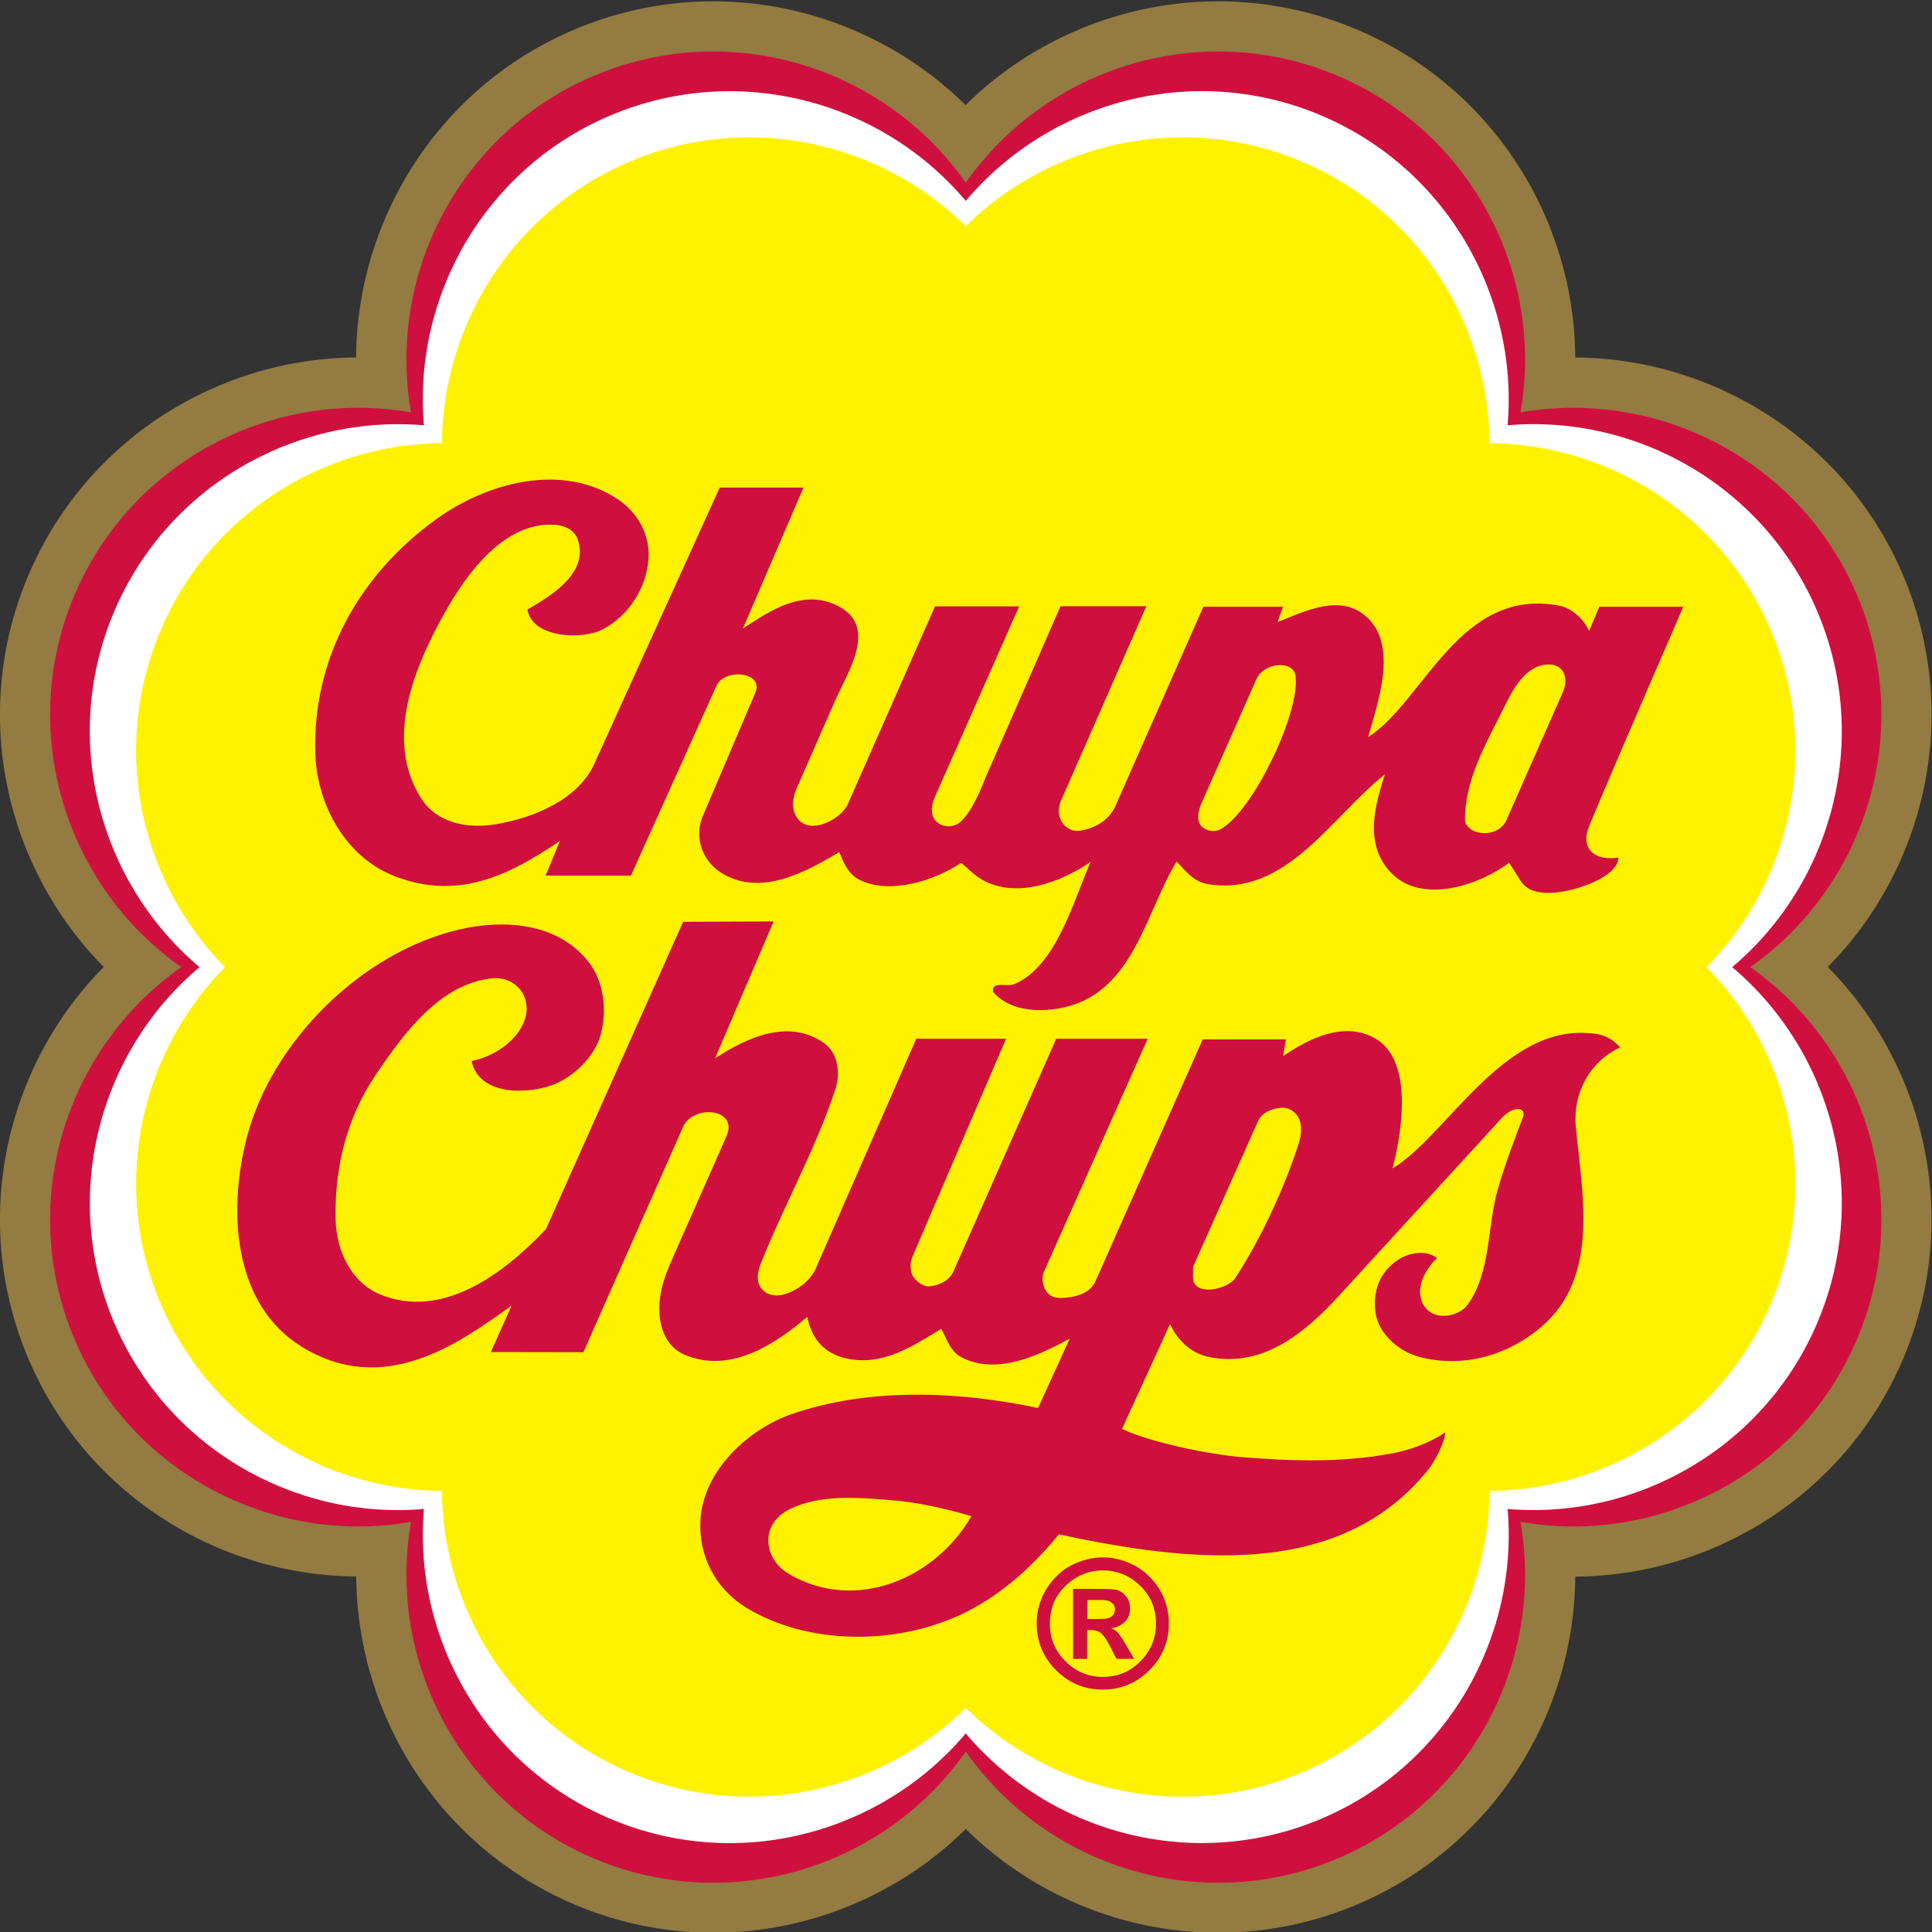 <svg xmlns:cc="http://creativecommons.org/ns#" xmlns:svg="http://www.w3.org/2000/svg" xmlns:rdf="http://www.w3.org/1999/02/22-rdf-syntax-ns#" xmlns:dc="http://purl.org/dc/elements/1.1/" xmlns="http://www.w3.org/2000/svg" xmlns:xlink="http://www.w3.org/1999/xlink" id="svg2" x="0px" y="0px" viewBox="0 0 150 150" style="enable-background:new 0 0 150 150;" xml:space="preserve"><rect x="0" y="0" width="150" height="150" fill="#333333" stroke="none"/> <style type="text/css"> .st0{fill-rule:evenodd;clip-rule:evenodd;fill:#CF103E;} .st1{fill-rule:evenodd;clip-rule:evenodd;fill:#FFFFFF;} .st2{fill-rule:evenodd;clip-rule:evenodd;fill:#FFF200;} .st3{fill-rule:evenodd;clip-rule:evenodd;fill:#937B41;} </style> <g id="g10" transform="matrix(1.333,0,0,-1.333,0,424.347)"> <g id="g12" transform="scale(0.1)"> <path id="path14" class="st0" d="M1043.1,2620.1c61.5,53.2,85.4,141.8,52.6,220.9c-32.7,79-112.3,124.8-193.4,119 c5.9,81.1-40,160.6-119,193.4c-79,32.7-167.7,8.9-220.8-52.6c-53.2,61.5-141.8,85.3-220.9,52.6c-79-32.7-124.9-112.3-119-193.4 c-81.1,5.9-160.6-40-193.4-119c-32.7-79-8.9-167.7,52.6-220.8c-61.5-53.2-85.3-141.8-52.6-220.9c32.7-79,112.2-124.8,193.3-119 c-5.9-81.1,40-160.7,119-193.4c79.1-32.7,167.7-8.9,220.9,52.6c53.2-61.4,141.8-85.3,220.8-52.5c79,32.7,124.8,112.3,119,193.4 c81.1-5.9,160.6,40,193.4,119C1128.4,2478.3,1104.6,2566.9,1043.1,2620.1L1043.1,2620.1"></path> <path id="path16" class="st1" d="M1008.9,2620.1c58.1,49,80.8,131.9,50.2,205.7c-30.6,73.8-105.3,116.4-181,109.9 c6.4,75.7-36.1,150.4-109.9,181c-73.8,30.6-156.7,7.8-205.7-50.3c-49,58.1-131.9,80.8-205.7,50.3 c-73.8-30.6-116.4-105.3-109.9-181c-75.7,6.4-150.4-36.1-181-109.9c-30.6-73.8-7.8-156.7,50.3-205.7 c-58.1-49-80.8-131.9-50.3-205.7c30.6-73.8,105.3-116.4,181-109.9c-6.4-75.7,36.1-150.4,109.9-181c73.8-30.6,156.7-7.8,205.7,50.3 c49-58.1,131.9-80.8,205.7-50.3c73.8,30.6,116.4,105.3,109.9,181c75.7-6.4,150.4,36.2,181,109.9 C1089.7,2488.2,1067,2571.1,1008.9,2620.1L1008.9,2620.1"></path> <path id="path18" class="st2" d="M994,2620.1c49,49.8,66.5,126.1,38.1,194.6c-28.3,68.4-94.7,110.1-164.5,110.6 c-0.5,69.9-42.2,136.2-110.6,164.5c-68.4,28.4-144.7,10.9-194.5-38.1c-49.8,49-126.1,66.5-194.5,38.1 c-68.5-28.4-110.1-94.7-110.6-164.5c-69.9-0.5-136.2-42.1-164.5-110.6c-28.4-68.5-10.9-144.8,38.1-194.6 c-49-49.8-66.5-126.1-38.1-194.5c28.4-68.4,94.7-110.1,164.5-110.6c0.5-69.9,42.2-136.2,110.6-164.5 c68.4-28.3,144.8-10.9,194.5,38.1c49.8-49,126.1-66.5,194.5-38.1c68.4,28.4,110.1,94.7,110.6,164.5 c69.9,0.6,136.2,42.2,164.5,110.6C1060.5,2494,1043,2570.3,994,2620.1L994,2620.1"></path> <path id="path20" class="st0" d="M633.3,2240.4h3.4c3.9,0,6.6,0.1,7.9,0.3c1.3,0.2,2.5,0.8,3.4,1.7c0.9,1,1.4,2.2,1.4,3.6 c0,1.4-0.5,2.7-1.5,3.6c-1,0.9-2.2,1.5-3.6,1.7c-1.4,0.2-3.9,0.2-7.6,0.2h-3.4C633.3,2251.5,633.3,2240.4,633.3,2240.4z M625,2217.2v40.8h8.3c8.3,0,13.6-0.1,15.9-0.4c2.2-0.3,4.3-1.4,6.2-3.4c1.9-2,2.8-4.6,2.8-7.8c0-3.1-1-5.6-3-7.6 c-2-2-4.7-3.3-8-3.8c1.4-0.5,2.7-1.2,3.6-2.2c1-1,2.7-3.5,5-7.4l4.8-8.2h-10.3l-3.4,6.6c-2,4-3.8,6.7-5.3,8.1 c-1.5,1.4-3.5,2.1-6.2,2.1h-2.2v-16.8H625L625,2217.2z M642.4,2268.7c-8.3,0-15.5-3-21.7-8.9c-6.2-5.9-9.2-13.3-9.2-22.1 c0-8.6,3-15.9,9.1-21.9c6-6.1,13.3-9.1,21.8-9.1c8.5,0,15.8,3,21.8,9.1c6.1,6.1,9.1,13.4,9.1,21.9c0,8.8-3.1,16.2-9.2,22.1 C657.9,2265.8,650.7,2268.7,642.4,2268.7z M642.4,2276.3c6.2,0,12.2-1.5,18-4.5c5.8-3,10.7-7.5,14.6-13.6 c3.9-6.1,5.8-12.9,5.8-20.4c0-10.6-3.8-19.7-11.3-27.2c-7.6-7.5-16.6-11.3-27.2-11.3c-10.6,0-19.7,3.8-27.2,11.3 c-7.5,7.5-11.3,16.6-11.3,27.2c0,7.4,2,14.2,5.8,20.3c3.9,6.1,8.7,10.6,14.5,13.7C630,2274.7,636,2276.3,642.4,2276.3 L642.4,2276.3z M943.6,2573.3c-17.5-8.1-27.5-26.4-25.8-45.7c3.5-38.9,14.4-87.5-19.9-116.9c-19.7-16.9-45.7-24.2-71-17.7 c-11.9,3.1-24.1,13.4-25.8,26.1c-1.1,8.5,0.6,16.9,5.3,23.1c4.8,6.4,11.8,10.9,19.6,11.4c3.1,0.2,7.7-0.2,11-3 c-6.6-6.2-12.7-16.9-8.5-26.1c2.4-5.1,7.5-7.8,13-7.5c5.3,0.3,10.6,2.5,13.7,7c13.3,19,10.9,45.1,17.3,67.1 c4.2,14.5,9.5,28.3,14.7,42.1c0.7,1.8-0.2,3.8-1.9,4.1c-5.7,1-10.7-5.1-13.7-8.5l-91.9-100.3c-19.8-21.6-44.3-41.8-75.4-35.5 c-10.1,2-18.4,9.4-22.8,19.2l-28-61.1c16.8-7.9,50.6-14.8,69.8-16.4c29-2.4,58.5-3.2,86.6,2c11.3,2.1,22.2,6,32,12.4 c-1.3-9.2-8.4-19.6-9.4-20.9c-52.3-66.1-141.9-54.1-215.8-38.5c-16.4-20.1-35.6-36.9-58.1-47.2c-37.9-17.3-88.3-17.2-123.9,4.5 c-17.8,10.9-28.1,30-26.7,51.5c1.9,28.9,28.3,52.7,53.2,61.3c45.2,15.6,97.4,13.3,143.4,3.5l18.5,40.5 c-17.7-9.8-42.5-21.5-62.8-11.1c-6.9,3.5-8.8,10.7-12,16.7c-16.5-9.8-33.7-21.8-54.9-17.3c-13.6,2.9-20.6,11.5-23.2,24.3 c-19.6-16.7-45.4-33.2-71.6-22c-10.7,4.6-14.6,16-14.6,26.7c0,10,3.1,18.8,7.1,28l32,72.4c7.3,16.6-19.4,18.7-25.2,5.6 l-58.1-131.3l-53.9,0.1L298,2423c-32.8-23.8-75.2-52.8-122.1-24.1c-40.5,24.8-43.2,79.9-32,122.5 c14.7,55.7,66.9,107.5,123.9,120.7c26.3,6,56.7,3.6,74.4-18.2c9.5-11.7,11.6-28.5,7.7-43.1c-3.2-12-14.3-23.2-25.8-28.4 c-15-6.7-45.2-7.7-49.4,13c8.3,1.6,17.3,6,24.1,13.1c5.9,6.2,10.3,15.4,6.6,24.4c-3,7.2-10.5,11.5-18.6,10.7 c-30.6-3.1-51.8-32.4-67.8-56c-16.5-24.4-24.3-53.2-23.5-84.8c0.5-17.7,8.8-36.3,26.1-43.4c35.6-14.6,71.2,11.4,96.4,38.1 l79.9,179l52.7,0.2l-34.1-79.7c18.2,11.9,42.8,23.5,63.5,8.8c8.2-5.8,9.6-17.4,6.6-26.7c-11.5-35-29.8-67.3-43.4-101.5 c-2-4.9-2.9-10.2,0-14.3c2.8-4,7.9-5.2,12.8-4c7.9,2,15.9,7.9,19.2,15.4l58.5,133.7h52.3l-54.5-126.9c-1.4-3.3-1.7-8.6,0.4-11.7 c2.3-3.4,6.2-6,9.8-5.6c5.6,0.6,11.3,3.4,13.7,8.8l59.8,135.4h53.3l-60.3-135.4c-1.6-3.6-1.1-7.2,0.6-10.7c1.7-3.6,5.4-5,9.2-4.9 c7.5,0.2,16.7,2.2,20.1,9.8l62.4,140.8H749c0,0-1.2-7.1-1.7-9.8c14.8,10.3,36,20.9,54.1,10.1c25.7-15.3,11.2-69.3,9.7-75.4 c31.3,18.5,65,85,116.7,78.5C932.1,2581.2,938.8,2579.2,943.6,2573.3L943.6,2573.3z M719.7,2439.3c-4.7-7.3-24.8-11.2-24.8,0v6.2 l37.8,84.8c2.3,5.2,7.9,7.3,13.4,7.9c4.3,0.5,8.3-2.3,10.1-5.6c2.3-4,1.7-10.4,0.4-14.7C747.8,2490.6,734.5,2462.2,719.7,2439.3z M459.6,2266.6c-15.3,9-17.1,29.3,0.4,37.8c17.8,8.7,39.1,6.8,58.6,5.3c16.2-1.3,32-4.9,47.2-9.4 C544.7,2263.8,498.3,2244,459.6,2266.6L459.6,2266.6z M925.7,2702.5c-5.7-13.6,3.5-20.8,16.9-18.6c0.1-9.3-17.3-16.5-28.4-19 c-9.7-2.2-23-3.3-28.4,5.3l-6.8,10.7c-17.3-13-49.6-23.8-67.5-7.1c-18.4,17.2-9.9,42.5-4.9,58.6c-31.4-25-57.8-71.7-103.4-63.9 c-7.9,1.4-12.8,7.7-17.9,13.1c-18.4-30.2-25.4-77.9-68.2-85.5c-14.1-2.5-29.7-0.9-38.7,9.6c-1.1,6.5,8.2,2.7,12.4,4.5 c24.3,10.4,34.2,47.8,44.4,71.2c-16.7-11.6-43.2-21.9-63.3-10.3c-6.1,3.5-11.5,10.2-12.5,9.5c-14.9-9.9-40.9-18.7-59.1-9.5 c-6.3,3.2-9,10-11.5,16c-19.7-11.8-46.5-26.6-69.4-11.6c-10.9,7.2-15,21-10.1,32.5l30.6,71.8c5.3,12.4-17.9,14.6-22.6,4.1 l-49.8-110.5l-49.7,0l8.3,20.2c-30.3-20.6-59.6-34.5-95.8-20.7c-28.8,10.9-45.5,41.5-46.6,70.7c-2.1,54.9,24.6,104.5,70.7,137.6 c29.1,20.9,72.5,33.1,105.3,11.5c12-7.9,19.1-21.3,18-35c-1.2-16.6-11.1-32.6-26.5-40.8c-11.9-6.4-41.3-5.2-44,11.5 c14,8,36,21.4,29.3,40.8c-2,5.8-7.9,8.1-13,8.5c-29.4,2.3-51.6-28.2-64.3-50.9c-17.2-30.7-35.9-73.7-13.9-108.4 c9.1-14.3,26.7-18,44-15c21.6,3.7,47.4,14.2,56.9,35.2l73,160.8H468l-35.3-82.1c13.9,9,35.4,24.9,57.1,12.2 c21-12.3,3.8-37.9-3.2-53.8l-22.6-51.5c-2-4.5-3.1-10.1-0.9-15c6-13.9,26.6-3.5,30.6,5.6l50.9,115.4h49l-49.3-111.5 c-1.5-3.3-2.3-8.3-0.4-11.8c2.4-4.5,8.1-5.7,12.4-4.1c8.7,3.1,17,26,17.3,26.7l44.1,100.8h50L618,2717.1c-1.8-4-1.9-9.2,0.9-13.1 c2.3-3.2,6.1-5,9.8-4.5c8.4,1.2,17.1,5.8,20.9,14.3l51.3,116.2h46.4l-3.2-8.9c15.6,6.1,35.7,16.3,50.7,4 c20.3-16.6,7.7-50.6,2.1-71c32.5,20.7,53.2,87.7,111.4,76.5c7.1-1.4,14.1-7.7,17.3-14.7l5.9,14.1h48.9 C980.5,2829.9,943.3,2744.8,925.7,2702.5L925.7,2702.5z M877.4,2705.7c-2.8-6.5-11.6-9.5-19.2-6.2c-2.2,1-4.9,3.6-4.9,6.2 c-0.2,22.8,11.5,43.3,21.4,63c5.4,10.7,12.1,26.2,25.8,27.6c10.5,1.1,13.3-8.1,9.8-16L877.4,2705.7L877.4,2705.7z M710.9,2700.4 c-4.7-2.5-11.6-0.2-12.8,4.9c-1,4.6,1.4,9.7,3.4,14.1l30.3,68.4c4.4,9.9,21.3,11.1,22.7,2.3C757.8,2769,729.6,2710.5,710.9,2700.4 L710.9,2700.4"></path> <path id="path22" class="st3" d="M1082.2,2404.8c-32.7-78.9-115.8-122-196.6-107.8c14.2-80.9-29-164-107.8-196.6 c-78.9-32.7-168.1-4.4-215.3,62.8c-47.1-67.2-136.4-95.5-215.3-62.8c-78.9,32.7-122,115.8-107.8,196.6 c-80.9-14.2-164,29-196.6,107.8c-32.7,78.9-4.4,168.1,62.8,215.3c-67.2,47.1-95.5,136.4-62.8,215.3 c32.7,78.9,115.8,122,196.6,107.8c-14.2,80.9,28.9,164,107.8,196.6c78.9,32.7,168.1,4.4,215.3-62.8 c47.2,67.2,136.4,95.5,215.3,62.8c78.9-32.7,122-115.8,107.8-196.6c80.9,14.2,164-28.9,196.6-107.8 c32.7-78.9,4.4-168.1-62.8-215.3C1086.6,2572.9,1114.9,2483.7,1082.2,2404.8L1082.2,2404.8z M1109.2,2846.6 c-33,79.7-110.3,128.1-191.7,128.6c-0.5,81.4-48.9,158.6-128.6,191.6c-79.7,33-168.6,12.6-226.5-44.6 c-57.9,57.2-146.7,77.6-226.4,44.6c-79.7-33-128.1-110.3-128.6-191.6c-81.4-0.5-158.6-48.9-191.6-128.6 c-33-79.7-12.6-168.5,44.6-226.4c-57.2-57.9-77.6-146.8-44.6-226.4c33-79.7,110.3-128.1,191.7-128.6 c0.5-81.4,48.9-158.6,128.6-191.7c79.7-33,168.6-12.6,226.4,44.6c57.9-57.2,146.7-77.6,226.4-44.6 c79.7,33,128.1,110.3,128.6,191.6c81.4,0.5,158.7,48.9,191.7,128.6c33,79.7,12.6,168.5-44.6,226.5 C1121.8,2678,1142.2,2766.9,1109.2,2846.6L1109.2,2846.6"></path> </g> </g> </svg>
